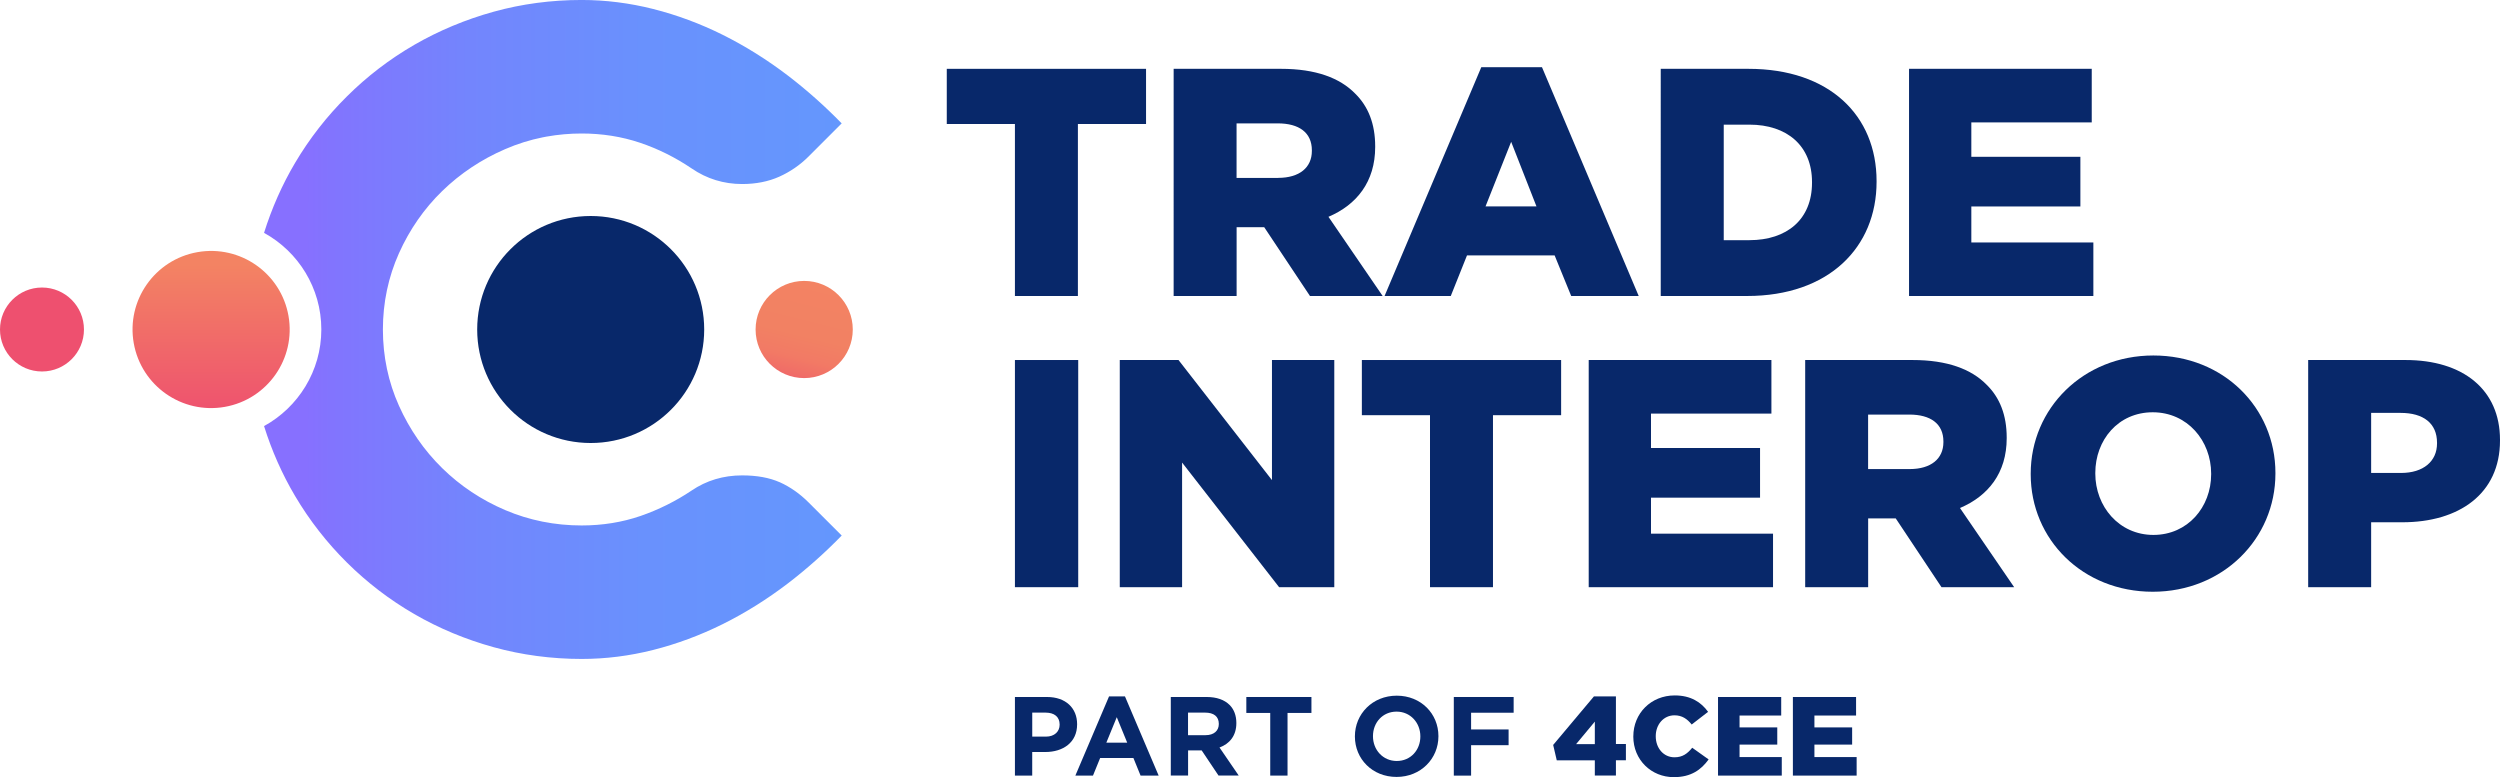 <svg xmlns="http://www.w3.org/2000/svg" xmlns:xlink="http://www.w3.org/1999/xlink" id="Layer_2" data-name="Layer 2" viewBox="0 0 926.62 288.05"><defs><style>      .cls-1 {        fill: url(#linear-gradient);      }      .cls-1, .cls-2, .cls-3, .cls-4, .cls-5 {        stroke-width: 0px;      }      .cls-2 {        fill: #08286a;      }      .cls-3 {        fill: url(#linear-gradient-2);      }      .cls-4 {        fill: url(#linear-gradient-3);      }      .cls-5 {        fill: #ee506f;      }    </style><linearGradient id="linear-gradient" x1="303" y1="102.39" x2="292.28" y2="145.28" gradientUnits="userSpaceOnUse"><stop offset="0" stop-color="#f38363"></stop><stop offset=".51" stop-color="#f28163"></stop><stop offset=".7" stop-color="#f27a65"></stop><stop offset=".83" stop-color="#f06e67"></stop><stop offset=".94" stop-color="#ef5d6b"></stop><stop offset="1" stop-color="#ee506f"></stop></linearGradient><linearGradient id="linear-gradient-2" x1="78.25" y1="98.19" x2="78.25" y2="155.14" gradientTransform="translate(22.38 -11.72) rotate(9.99)" gradientUnits="userSpaceOnUse"><stop offset="0" stop-color="#f38363"></stop><stop offset="1" stop-color="#ee506f"></stop></linearGradient><linearGradient id="linear-gradient-3" x1="580.05" y1="122.12" x2="113.18" y2="122.12" gradientUnits="userSpaceOnUse"><stop offset="0" stop-color="#629afd"></stop><stop offset=".54" stop-color="#6398fd"></stop><stop offset=".73" stop-color="#6991fd"></stop><stop offset=".87" stop-color="#7385fd"></stop><stop offset=".98" stop-color="#8274fe"></stop><stop offset="1" stop-color="#8770ff"></stop></linearGradient></defs><g id="Layer_1-2" data-name="Layer 1"><g><g><path class="cls-2" d="m376.18,45.96h-25.26v-20.45h73.86v20.45h-25.26v63.75h-23.34v-63.75Z"></path><path class="cls-2" d="m435,25.51h39.82c12.87,0,21.77,3.37,27.43,9.14,4.93,4.81,7.46,11.31,7.46,19.61v.24c0,12.87-6.86,21.41-17.32,25.86l20.09,29.35h-26.94l-16.96-25.5h-10.23v25.5h-23.34V25.51Zm38.73,40.42c7.94,0,12.51-3.85,12.51-9.98v-.24c0-6.62-4.81-9.98-12.63-9.98h-15.28v20.21h15.4Z"></path><path class="cls-2" d="m549.04,24.9h22.49l35.85,84.8h-25.02l-6.14-15.04h-32.48l-6.01,15.04h-24.54l35.85-84.8Zm20.45,51.6l-9.38-23.94-9.5,23.94h18.89Z"></path><path class="cls-2" d="m615.56,25.51h32.48c30.07,0,47.51,17.32,47.51,41.62v.24c0,24.3-17.68,42.34-48,42.34h-32V25.51Zm32.84,63.51c13.95,0,23.22-7.7,23.22-21.29v-.24c0-13.47-9.26-21.29-23.22-21.29h-9.5v42.82h9.5Z"></path><path class="cls-2" d="m707.58,25.51h67.72v19.85h-44.63v12.75h40.42v18.41h-40.42v13.35h45.23v19.85h-68.32V25.51Z"></path><g><path class="cls-2" d="m376.18,133.44h23.46v84.2h-23.46v-84.2Z"></path><path class="cls-2" d="m415.04,133.44h21.77l34.64,44.51v-44.51h23.1v84.2h-20.45l-35.96-46.19v46.19h-23.1v-84.2Z"></path><path class="cls-2" d="m530.03,153.89h-25.26v-20.45h73.86v20.45h-25.26v63.75h-23.34v-63.75Z"></path><path class="cls-2" d="m588.85,133.44h67.72v19.85h-44.63v12.75h40.42v18.41h-40.42v13.35h45.23v19.85h-68.32v-84.2Z"></path><path class="cls-2" d="m669.08,133.44h39.81c12.87,0,21.77,3.37,27.43,9.14,4.93,4.81,7.46,11.31,7.46,19.61v.24c0,12.87-6.86,21.41-17.32,25.86l20.09,29.35h-26.94l-16.96-25.5h-10.22v25.5h-23.34v-84.2Zm38.73,40.42c7.94,0,12.51-3.85,12.51-9.98v-.24c0-6.62-4.81-9.98-12.63-9.98h-15.28v20.21h15.4Z"></path><path class="cls-2" d="m752.68,175.78v-.24c0-24.18,19.49-43.78,45.47-43.78s45.23,19.37,45.23,43.54v.24c0,24.18-19.49,43.79-45.47,43.79s-45.23-19.37-45.23-43.54Zm66.88,0v-.24c0-12.15-8.78-22.73-21.65-22.73s-21.29,10.34-21.29,22.49v.24c0,12.15,8.78,22.73,21.53,22.73s21.41-10.34,21.41-22.49Z"></path><path class="cls-2" d="m855.53,133.44h36.09c21.29,0,35,10.95,35,29.59v.24c0,19.85-15.28,30.31-36.21,30.31h-11.55v24.06h-23.34v-84.2Zm34.4,41.86c8.3,0,13.35-4.33,13.35-10.95v-.24c0-7.22-5.05-11.07-13.47-11.07h-10.95v22.25h11.07Z"></path></g></g><g><path class="cls-2" d="m376.18,258.34h11.9c6.95,0,11.15,4.12,11.15,10.07v.08c0,6.74-5.24,10.24-11.77,10.24h-4.87v8.74h-6.41v-29.13Zm11.49,14.69c3.2,0,5.08-1.91,5.08-4.41v-.08c0-2.87-2-4.41-5.2-4.41h-4.95v8.9h5.08Z"></path><path class="cls-2" d="m411.06,258.13h5.91l12.48,29.34h-6.7l-2.66-6.53h-12.32l-2.66,6.53h-6.53l12.48-29.34Zm6.74,17.14l-3.87-9.45-3.87,9.45h7.74Z"></path><path class="cls-2" d="m433.94,258.34h13.32c3.7,0,6.57,1.04,8.49,2.95,1.62,1.62,2.5,3.91,2.5,6.66v.08c0,4.7-2.54,7.66-6.24,9.03l7.12,10.4h-7.49l-6.24-9.32h-5.04v9.32h-6.41v-29.13Zm12.9,14.15c3.12,0,4.91-1.66,4.91-4.12v-.08c0-2.75-1.91-4.16-5.04-4.16h-6.37v8.36h6.49Z"></path><path class="cls-2" d="m470.81,264.25h-8.86v-5.91h24.13v5.91h-8.86v23.22h-6.41v-23.22Z"></path><path class="cls-2" d="m502.19,272.99v-.08c0-8.28,6.53-15.06,15.52-15.06s15.44,6.7,15.44,14.98v.08c0,8.28-6.53,15.06-15.52,15.06s-15.44-6.7-15.44-14.98Zm24.26,0v-.08c0-4.99-3.66-9.15-8.82-9.15s-8.74,4.08-8.74,9.07v.08c0,4.99,3.66,9.15,8.82,9.15s8.74-4.08,8.74-9.07Z"></path><path class="cls-2" d="m538.85,258.34h22.18v5.83h-15.77v6.2h13.9v5.83h-13.9v11.28h-6.41v-29.13Z"></path><path class="cls-2" d="m591.12,281.81h-14.11l-1.33-5.7,15.1-17.98h8.16v17.64h3.7v6.03h-3.7v5.66h-7.82v-5.66Zm0-5.99v-8.36l-6.95,8.36h6.95Z"></path><path class="cls-2" d="m605.39,272.99v-.08c0-8.49,6.53-15.15,15.35-15.15,5.95,0,9.78,2.5,12.36,6.08l-6.08,4.7c-1.66-2.08-3.58-3.41-6.37-3.41-4.08,0-6.95,3.45-6.95,7.7v.08c0,4.37,2.87,7.78,6.95,7.78,3.04,0,4.83-1.41,6.57-3.54l6.08,4.33c-2.75,3.79-6.45,6.57-12.9,6.57-8.32,0-15.02-6.37-15.02-15.06Z"></path><path class="cls-2" d="m636.77,258.34h23.43v6.87h-15.44v4.41h13.98v6.37h-13.98v4.62h15.65v6.87h-23.63v-29.13Z"></path><path class="cls-2" d="m664.52,258.34h23.43v6.87h-15.44v4.41h13.98v6.37h-13.98v4.62h15.65v6.87h-23.63v-29.13Z"></path></g><g><circle class="cls-2" cx="218.94" cy="122.13" r="42.07"></circle><circle class="cls-5" cx="15.56" cy="122.13" r="15.56"></circle><circle class="cls-1" cx="298.07" cy="122.13" r="18.01"></circle><circle class="cls-3" cx="78.25" cy="122.13" r="29.12" transform="translate(-20 15.43) rotate(-9.99)"></circle><path class="cls-4" d="m289,178.74c-3.8-1.69-8.48-2.54-13.92-2.54-6.96,0-13.26,1.89-18.76,5.63-5.82,3.91-12.18,7.08-18.91,9.41-6.8,2.34-14.14,3.52-21.82,3.52-9.92,0-19.44-1.91-28.3-5.68-8.83-3.76-16.7-9-23.4-15.57-6.7-6.57-12.08-14.35-16.01-23.11-3.96-8.81-5.96-18.33-5.96-28.28s2.01-19.46,5.96-28.27c3.93-8.76,9.31-16.51,16.02-23.04,6.69-6.51,14.56-11.75,23.37-15.55,4.5-1.95,9.19-3.42,13.94-4.37l1.37-.26c4.25-.76,8.63-1.15,13.02-1.15,7.58,0,14.85,1.15,21.63,3.43,6.68,2.25,13.11,5.45,19.13,9.52,5.59,3.84,11.89,5.78,18.73,5.78,5.1,0,9.72-.92,13.74-2.72,4.07-1.83,7.72-4.34,10.85-7.47l12.29-12.29c-6.29-6.45-12.99-12.41-19.94-17.72-7.75-5.91-15.9-11-24.21-15.13-8.23-4.1-16.88-7.31-25.71-9.55-8.74-2.21-17.66-3.34-26.51-3.34-11.24,0-22.21,1.46-32.62,4.35-10.43,2.89-20.34,7.03-29.46,12.3-9.13,5.28-17.51,11.7-24.93,19.09-7.42,7.34-13.89,15.64-19.23,24.66-4.78,8.07-8.63,16.78-11.49,25.92,12.64,6.95,21.23,20.39,21.23,35.81s-8.59,28.86-21.23,35.81c2.86,9.13,6.71,17.83,11.49,25.9,5.33,9.01,11.8,17.32,19.24,24.69,7.43,7.38,15.81,13.79,24.93,19.07,9.12,5.29,19.03,9.42,29.46,12.3,10.41,2.88,21.39,4.35,32.62,4.35,8.85,0,17.76-1.12,26.51-3.34,8.77-2.22,17.42-5.43,25.72-9.55,8.31-4.12,16.46-9.21,24.2-15.12,6.95-5.32,13.65-11.27,19.94-17.73l-12.29-12.28c-3.23-3.23-6.83-5.75-10.67-7.48Z"></path></g></g></g></svg>